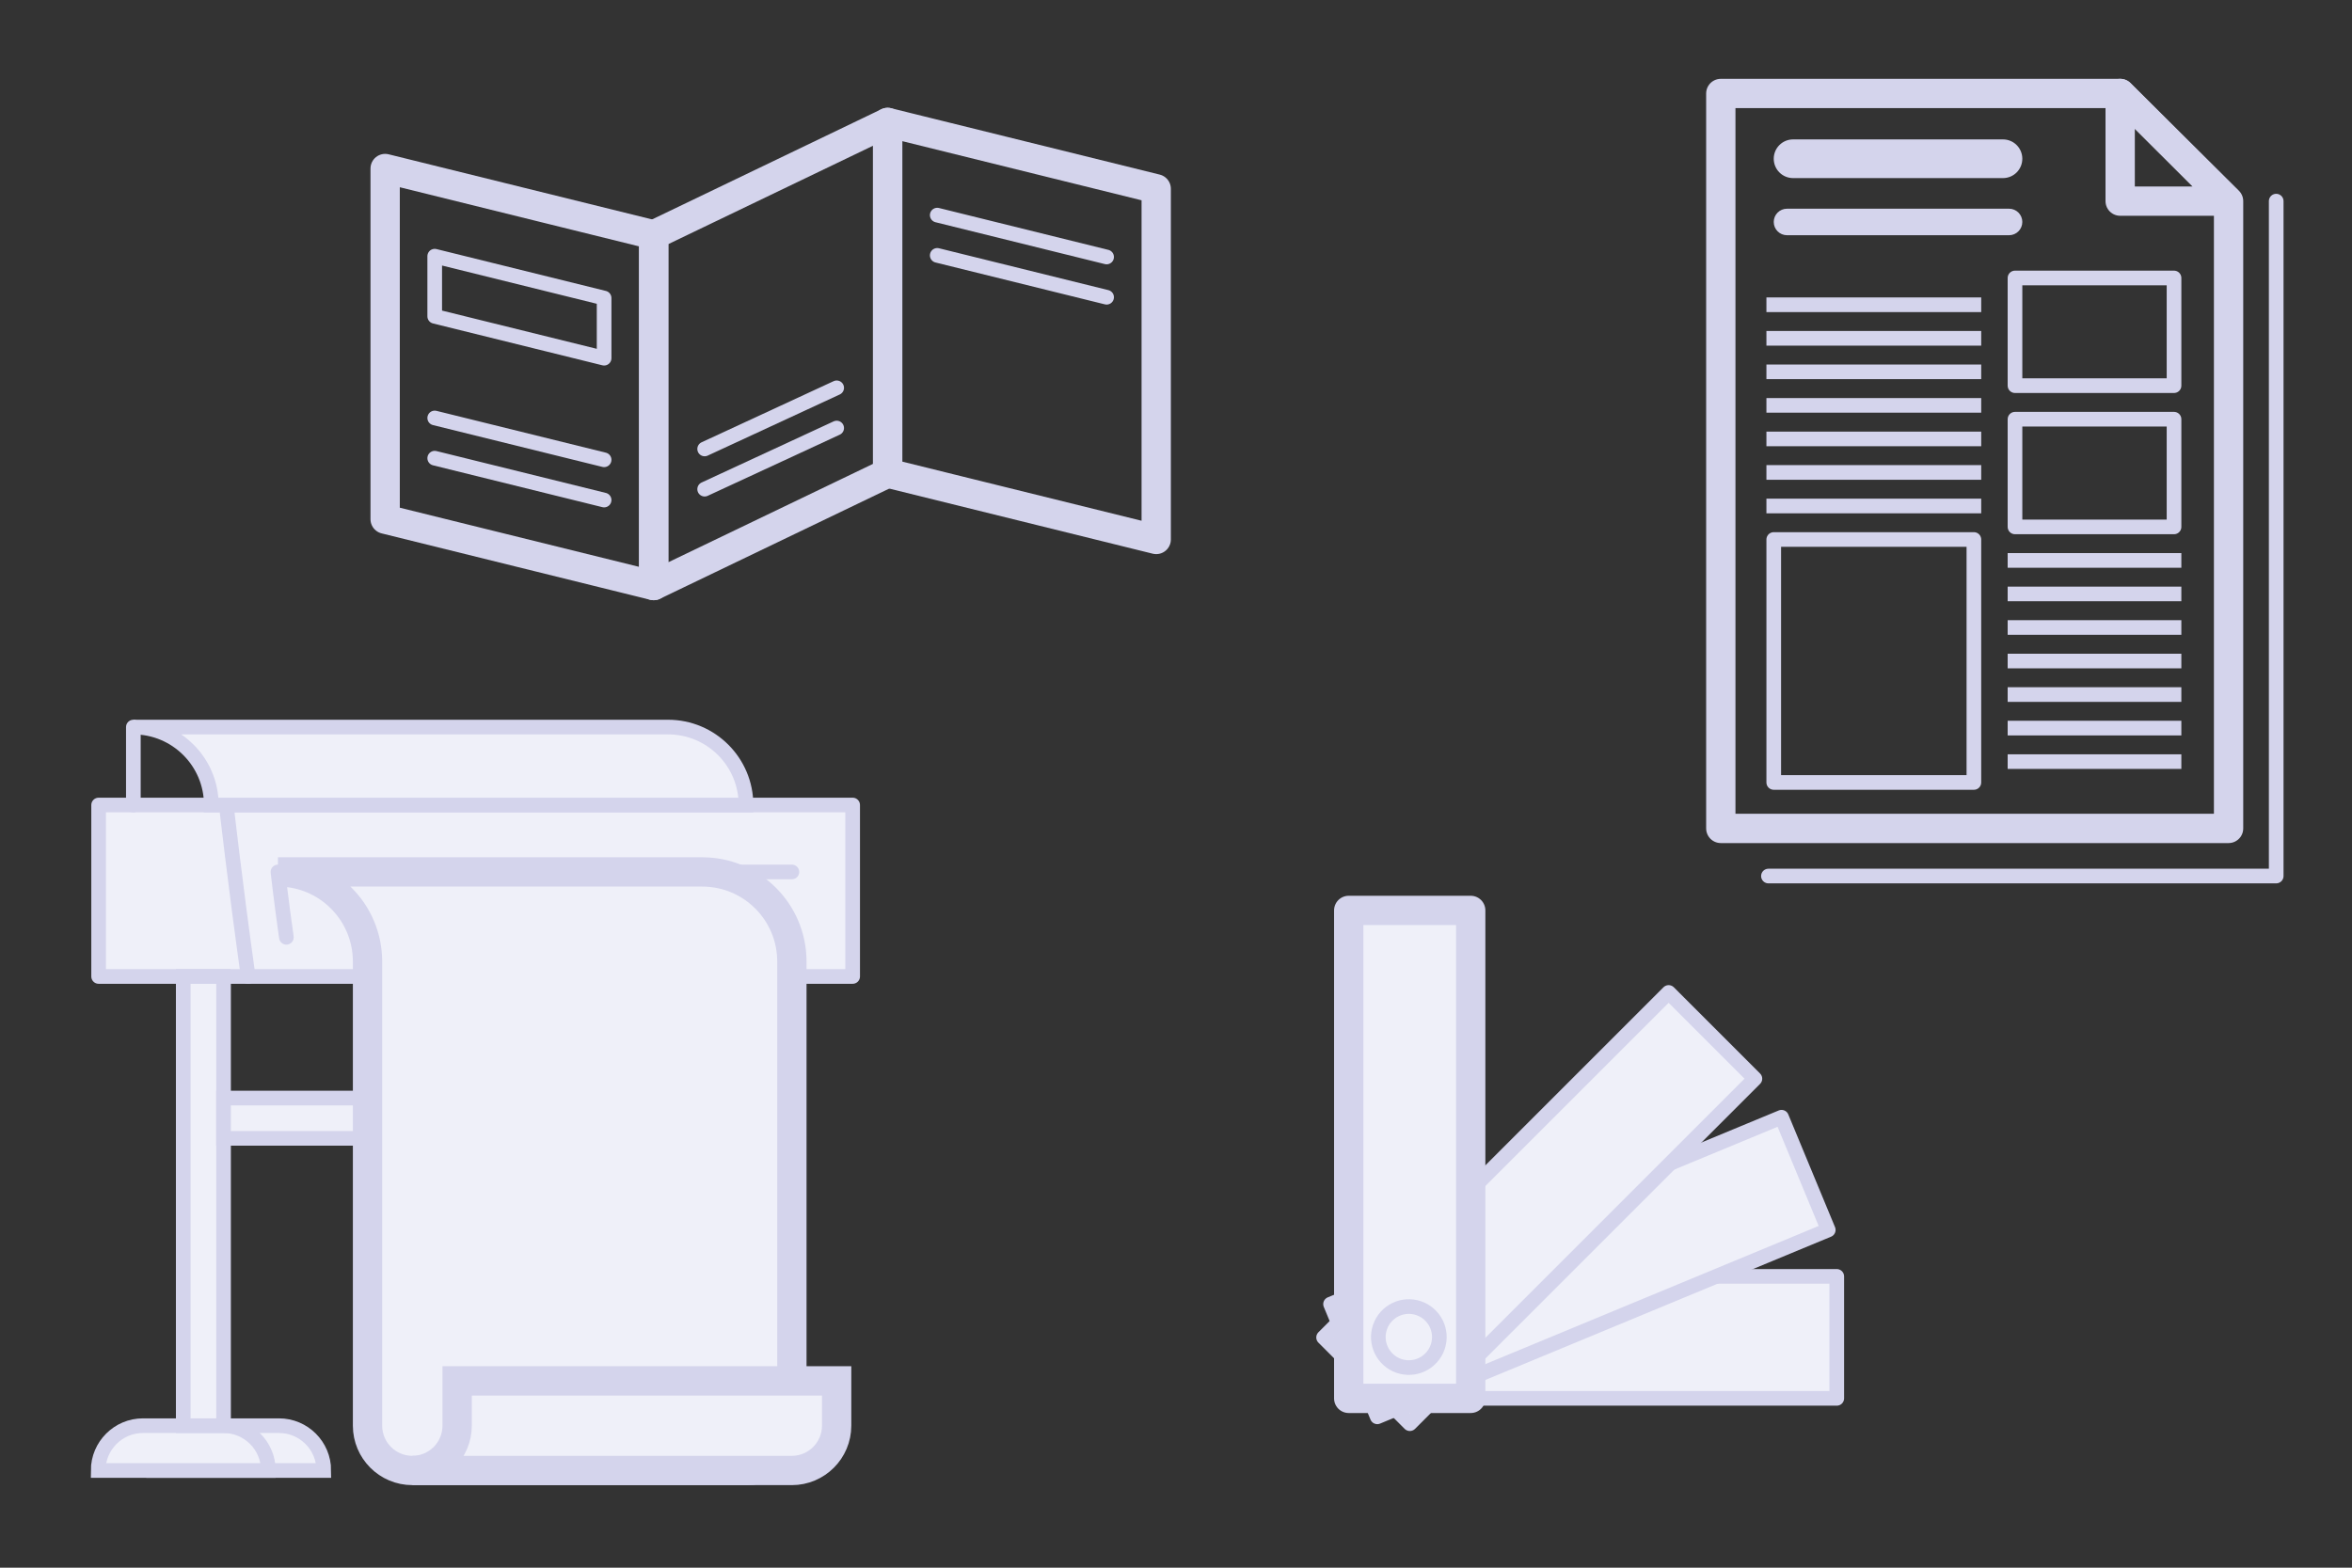 <?xml version="1.0" encoding="utf-8"?>
<!-- Generator: Adobe Illustrator 27.9.0, SVG Export Plug-In . SVG Version: 6.00 Build 0)  -->
<svg version="1.1" id="Calque_1" xmlns="http://www.w3.org/2000/svg" xmlns:xlink="http://www.w3.org/1999/xlink" x="0px" y="0px"
	 viewBox="0 0 642 428" style="enable-background:new 0 0 642 428;" xml:space="preserve">
<rect x="0" y="0" width="642" height="428" fill="#333333" stroke="none"/>
<style type="text/css">
	.st0{fill:#EFF0F9;stroke:#D4D4EC;stroke-width:4;stroke-miterlimit:10;}
	.st1{fill:#FFFFFF;stroke:#D4D4EC;stroke-width:4;stroke-miterlimit:10;}
	.st2{fill:none;}
	.st3{fill:#EFF0F9;stroke:#D4D4EC;stroke-width:4;stroke-linecap:round;stroke-linejoin:round;stroke-miterlimit:10;}
	.st4{fill:#FFFFFF;stroke:#D4D4EC;stroke-width:4;stroke-linecap:round;stroke-linejoin:round;stroke-miterlimit:10;}
	.st5{fill:none;stroke:#D4D4EC;stroke-width:4;stroke-linecap:round;stroke-linejoin:round;stroke-miterlimit:10;}
	.st6{fill:#EFF0F9;stroke:#D4D4EC;stroke-width:8;stroke-miterlimit:10;}
	.st7{fill:none;stroke:#D4D4EC;stroke-width:8;stroke-linecap:round;stroke-linejoin:round;stroke-miterlimit:10;}
	.st8{fill:#D4D4EC;}
	.st9{fill:#FFFFFF;stroke:#D4D4EC;stroke-width:4;stroke-linecap:square;stroke-linejoin:round;stroke-miterlimit:10;}
	.st10{fill:#EFF0F9;stroke:#D4D4EC;stroke-width:8;stroke-linecap:round;stroke-linejoin:round;stroke-miterlimit:10;}
</style>
<g>
	<rect x="3488.44" y="178.41" class="st0" width="99.16" height="99.16"/>
	<line class="st1" x1="3586.95" y1="317.56" x2="3489.09" y2="317.57"/>
	<line class="st1" x1="3586.95" y1="327.57" x2="3489.09" y2="327.57"/>
	<line class="st1" x1="3586.95" y1="337.57" x2="3489.09" y2="337.57"/>
	<line class="st1" x1="3586.95" y1="297.56" x2="3489.09" y2="297.57"/>
	<line class="st1" x1="3586.69" y1="307.57" x2="3488.83" y2="307.57"/>
	<line class="st1" x1="3488.44" y1="178.41" x2="3587.6" y2="277.57"/>
	<line class="st1" x1="3587.6" y1="178.4" x2="3488.44" y2="277.57"/>
</g>
<rect class="st2" width="642" height="428"/>
<g>
	<rect x="26.92" y="219.78" class="st3" width="205.82" height="46.81"/>
	<path class="st0" d="M76.15,389.23c-3.34,0-18.65,0-21.99,0c-6.75,0-12.23,5.48-12.23,12.23c3.04,0,42.83,0,46.45,0
		C88.38,394.71,82.91,389.23,76.15,389.23z"/>
	<path class="st0" d="M61.02,389.23c-3.34,0-18.65,0-21.99,0c-6.75,0-12.23,5.48-12.23,12.23c3.04,0,42.83,0,46.45,0
		C73.25,394.71,67.77,389.23,61.02,389.23z"/>
	<rect x="50.02" y="266.6" class="st0" width="11" height="122.63"/>
	
		<rect x="75.17" y="285.63" transform="matrix(-2.025741e-07 1 -1 -2.025741e-07 385.96 224.618)" class="st0" width="11" height="39.31"/>
	<path class="st4" d="M67.74,266.6c-3.69-26.39-5.97-46.81-5.97-46.81"/>
	<path class="st0" d="M203.63,219.78c0-11.75-9.53-21.28-21.28-21.28c-23.48,0-136.52,0-145.95,0c11.75,0,21.28,9.53,21.28,21.28
		H203.63z"/>
	<path class="st4" d="M36.4,219.78c0-10.64,0-21.28,0-21.28"/>
	<path class="st5" d="M216.15,238.05H75.87c0,0,0.89,7.96,2.3,17.85"/>
	<path class="st6" d="M216.15,262.51c0-13.51-10.95-24.46-24.46-24.46c-26.98,0-105,0-115.83,0c13.51,0,24.46,10.95,24.46,24.46
		c0,10.9,0,119.97,0,126.72c0,6.75,5.48,12.23,12.23,12.23c5.2,0,86.17,0,91.37,0c6.75,0,12.23-5.48,12.23-12.23
		C216.15,383.75,216.15,269.95,216.15,262.51z"/>
	<path class="st6" d="M124.78,377c0,3.4,0,5.48,0,12.23s-5.48,12.23-12.23,12.23c0,0,8.6,0,23.12,0c6.57,0,75.96,0,80.47,0
		c6.75,0,12.23-5.48,12.23-12.23s0-6.75,0-12.23C181.32,377,124.78,377,124.78,377z"/>
</g>
<g>
	<polyline class="st5" points="621.31,54.91 621.31,239.17 482.71,239.17 	"/>
	<polygon class="st7" points="608.31,226.17 469.71,226.17 469.71,25.52 578.72,25.52 608.31,54.91 	"/>
	<rect x="484.16" y="147.29" class="st5" width="54.63" height="66.33"/>
	<path class="st8" d="M546.73,48.62h-57.29c-2.92,0-5.28-2.36-5.28-5.28v0c0-2.92,2.36-5.28,5.28-5.28h57.29
		c2.92,0,5.28,2.36,5.28,5.28v0C552.01,46.26,549.65,48.62,546.73,48.62z"/>
	<path class="st8" d="M548.39,64.22h-60.61c-2,0-3.62-1.62-3.62-3.62v0c0-2,1.62-3.62,3.62-3.62h60.61c2,0,3.62,1.62,3.62,3.62v0
		C552.01,62.59,550.39,64.22,548.39,64.22z"/>
	<rect x="550.01" y="75.89" class="st5" width="43.41" height="29.4"/>
	<polygon class="st7" points="608.12,54.91 578.72,54.91 578.72,25.52 	"/>
	<rect x="550.01" y="114.45" class="st5" width="43.41" height="29.4"/>
	<line class="st9" x1="550.01" y1="153" x2="593.42" y2="153"/>
	<line class="st9" x1="550.01" y1="162.15" x2="593.42" y2="162.15"/>
	<line class="st9" x1="550.01" y1="171.31" x2="593.42" y2="171.31"/>
	<line class="st9" x1="550.01" y1="180.47" x2="593.42" y2="180.47"/>
	<line class="st9" x1="550.01" y1="189.62" x2="593.42" y2="189.62"/>
	<line class="st9" x1="550.01" y1="198.78" x2="593.42" y2="198.78"/>
	<line class="st9" x1="550.01" y1="207.93" x2="593.42" y2="207.93"/>
	<line class="st9" x1="484.16" y1="110.67" x2="538.79" y2="110.67"/>
	<line class="st9" x1="484.16" y1="101.51" x2="538.79" y2="101.51"/>
	<line class="st9" x1="484.16" y1="92.36" x2="538.79" y2="92.36"/>
	<line class="st9" x1="484.16" y1="83.2" x2="538.79" y2="83.2"/>
	<line class="st9" x1="484.16" y1="119.83" x2="538.79" y2="119.83"/>
	<line class="st9" x1="484.16" y1="128.98" x2="538.79" y2="128.98"/>
	<line class="st9" x1="484.16" y1="138.14" x2="538.79" y2="138.14"/>
</g>
<g>
	<polygon class="st7" points="178.43,64.13 105.13,46.01 105.13,141.74 178.43,159.86 	"/>
	<polygon class="st5" points="164.9,81.37 118.66,69.94 118.66,86.36 164.9,97.79 	"/>
	<line class="st4" x1="118.66" y1="125.09" x2="164.9" y2="136.52"/>
	<line class="st4" x1="118.66" y1="114.11" x2="164.9" y2="125.53"/>
	<polygon class="st7" points="315.6,51.55 242.29,33.43 242.29,129.16 315.6,147.28 	"/>
	<polygon class="st7" points="242.29,33.43 178.43,64.13 178.43,159.86 242.29,129.16 	"/>
	<line class="st4" x1="255.83" y1="69.72" x2="302.06" y2="81.15"/>
	<line class="st4" x1="255.83" y1="58.73" x2="302.06" y2="70.16"/>
	<line class="st4" x1="228.38" y1="116.86" x2="192.34" y2="133.55"/>
	<line class="st4" x1="228.38" y1="105.88" x2="192.34" y2="122.57"/>
</g>
<g>
	<g>
		<rect x="368.14" y="348.47" class="st3" width="133.22" height="33.3"/>
		<circle class="st4" cx="384.79" cy="365.12" r="8.33"/>
	</g>
	<g>
		
			<rect x="364.34" y="329.36" transform="matrix(0.924 -0.383 0.383 0.924 -99.607 191.255)" class="st3" width="133.22" height="33.3"/>
		
			<ellipse transform="matrix(0.321 -0.947 0.947 0.321 -84.432 612.531)" class="st4" cx="384.79" cy="365.12" rx="8.33" ry="8.33"/>
	</g>
	<g>
		
			<rect x="353.62" y="313.16" transform="matrix(0.707 -0.707 0.707 0.707 -110.128 393.748)" class="st3" width="133.22" height="33.3"/>
		
			<ellipse transform="matrix(0.998 -0.066 0.066 0.998 -23.344 26.302)" class="st4" cx="384.91" cy="365.13" rx="8.33" ry="8.33"/>
	</g>
	<g>
		
			<rect x="318.19" y="298.52" transform="matrix(8.035462e-07 -1 1 8.035462e-07 69.625 699.964)" class="st10" width="133.22" height="33.3"/>
		
			<ellipse transform="matrix(0.329 -0.944 0.944 0.329 -86.714 608.154)" class="st5" cx="384.79" cy="365.12" rx="8.33" ry="8.33"/>
	</g>
</g>
</svg>

